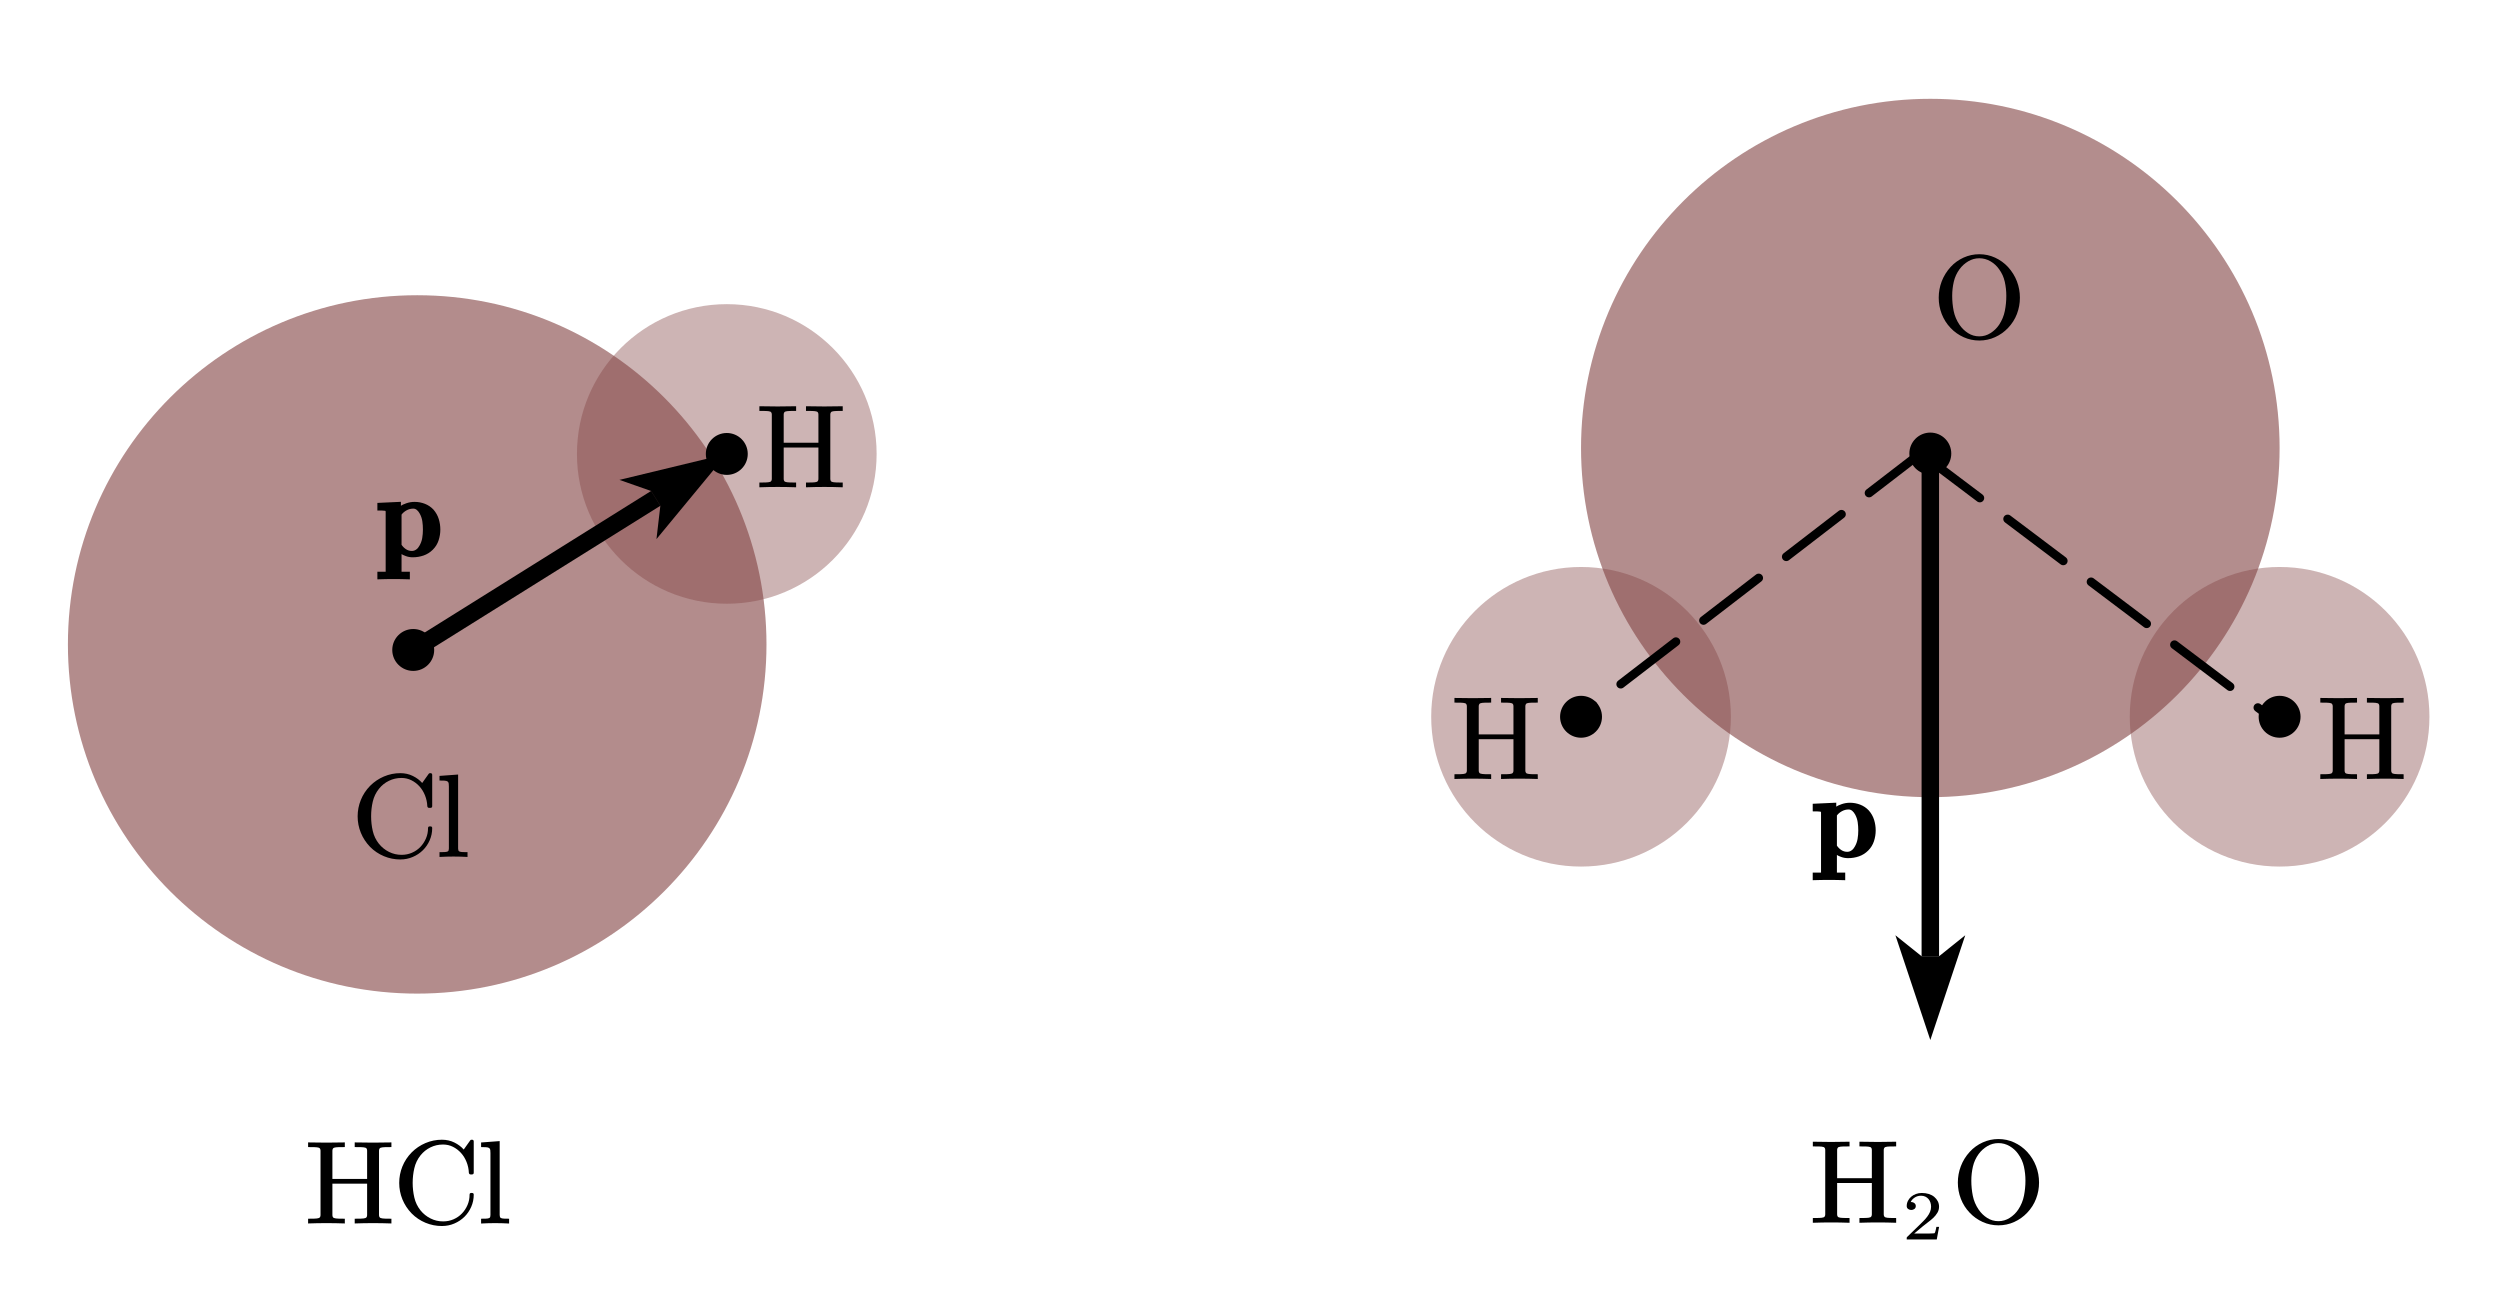 <?xml version="1.0" encoding="UTF-8"?>
<svg xmlns="http://www.w3.org/2000/svg" xmlns:xlink="http://www.w3.org/1999/xlink" width="628.98pt" height="328.02pt" viewBox="0 0 628.98 328.02" version="1.1">
<g id="surface1">
<path style=" stroke:none;fill-rule:evenodd;fill:rgb(50.2%,25.099%,25.099%);fill-opacity:0.6;" d="M 192.84 162.129 C 192.84 210.648 153.496 249.984 104.965 249.984 C 56.434 249.984 17.086 210.648 17.086 162.129 C 17.086 113.609 56.434 74.277 104.965 74.277 C 153.496 74.277 192.84 113.609 192.84 162.129 Z M 192.84 162.129 "/>
<path style=" stroke:none;fill-rule:evenodd;fill:rgb(50.2%,25.099%,25.099%);fill-opacity:0.392;" d="M 220.551 114.207 C 220.551 135.023 203.676 151.895 182.855 151.895 C 162.035 151.895 145.156 135.023 145.156 114.207 C 145.156 93.395 162.035 76.523 182.855 76.523 C 203.676 76.523 220.551 93.395 220.551 114.207 Z M 220.551 114.207 "/>
<path style=" stroke:none;fill-rule:evenodd;fill:rgb(0%,0%,0%);fill-opacity:1;" d="M 110.785 133.238 C 110.785 134.16 110.641 135.062 110.348 135.949 C 110.059 136.836 109.574 137.617 108.898 138.293 C 108.223 138.965 107.445 139.457 106.574 139.758 C 105.699 140.059 104.789 140.211 103.84 140.211 C 103.211 140.211 102.625 140.105 102.082 139.898 C 101.539 139.695 101.188 139.531 101.027 139.402 L 101.027 143.844 L 103.117 143.844 L 103.117 145.758 C 102.289 145.727 101.559 145.707 100.934 145.699 C 100.305 145.691 99.672 145.684 99.031 145.684 C 98.379 145.684 97.742 145.691 97.113 145.699 C 96.488 145.707 95.762 145.727 94.945 145.758 L 94.945 143.844 L 97.031 143.844 L 97.031 128.742 C 97.031 128.617 96.992 128.539 96.914 128.512 C 96.754 128.484 96.5 128.465 96.152 128.453 C 95.801 128.445 95.398 128.441 94.945 128.441 L 94.945 126.527 L 100.867 126.254 L 100.867 127.246 C 101.102 127.066 101.555 126.859 102.223 126.621 C 102.887 126.387 103.59 126.27 104.332 126.27 C 105.211 126.27 106.062 126.43 106.895 126.75 C 107.723 127.074 108.441 127.559 109.055 128.211 C 109.676 128.93 110.121 129.719 110.387 130.582 C 110.652 131.445 110.785 132.332 110.785 133.238 Z M 106.402 133.238 C 106.402 132.512 106.355 131.816 106.254 131.148 C 106.156 130.484 105.945 129.848 105.617 129.246 C 105.41 128.863 105.172 128.555 104.895 128.316 C 104.617 128.082 104.312 127.965 103.977 127.965 C 103.375 127.965 102.809 128.109 102.289 128.398 C 101.766 128.684 101.344 129.043 101.027 129.473 L 101.027 137.062 C 101.324 137.512 101.695 137.883 102.141 138.176 C 102.582 138.469 103.082 138.613 103.637 138.613 C 104.02 138.613 104.379 138.496 104.715 138.254 C 105.051 138.016 105.316 137.703 105.516 137.32 C 105.871 136.719 106.109 136.07 106.227 135.383 C 106.344 134.691 106.402 133.977 106.402 133.238 Z M 106.402 133.238 "/>
<path style=" stroke:none;fill-rule:evenodd;fill:rgb(0%,0%,0%);fill-opacity:1;" d="M 109.238 163.527 C 109.238 166.438 106.879 168.797 103.965 168.797 C 101.055 168.797 98.691 166.438 98.691 163.527 C 98.691 160.617 101.055 158.254 103.965 158.254 C 106.879 158.254 109.238 160.617 109.238 163.527 Z M 109.238 163.527 "/>
<path style=" stroke:none;fill-rule:evenodd;fill:rgb(0%,0%,0%);fill-opacity:1;" d="M 188.129 114.207 C 188.129 117.121 185.766 119.48 182.855 119.48 C 179.941 119.48 177.582 117.121 177.582 114.207 C 177.582 111.297 179.941 108.938 182.855 108.938 C 185.766 108.938 188.129 111.297 188.129 114.207 Z M 188.129 114.207 "/>
<path style=" stroke:none;fill-rule:evenodd;fill:rgb(0%,0%,0%);fill-opacity:1;" d="M 212.023 122.598 C 210.434 122.539 208.887 122.512 207.387 122.512 C 205.906 122.512 204.371 122.539 202.781 122.598 L 202.781 121.406 C 203.324 121.406 203.852 121.398 204.359 121.383 C 204.867 121.371 205.246 121.32 205.492 121.23 C 205.629 121.184 205.734 121.094 205.805 120.953 C 205.871 120.812 205.906 120.66 205.906 120.484 L 205.906 112.594 L 197.172 112.594 L 197.172 120.484 C 197.172 120.66 197.203 120.812 197.27 120.953 C 197.332 121.094 197.438 121.184 197.586 121.23 C 197.844 121.32 198.223 121.371 198.727 121.383 C 199.23 121.398 199.754 121.406 200.297 121.406 L 200.297 122.598 C 198.695 122.539 197.152 122.512 195.66 122.512 C 194.18 122.512 192.645 122.539 191.055 122.598 L 191.055 121.406 C 191.602 121.406 192.125 121.398 192.625 121.383 C 193.129 121.371 193.508 121.32 193.766 121.23 C 193.902 121.184 194.008 121.094 194.078 120.953 C 194.148 120.812 194.18 120.66 194.18 120.484 L 194.18 104.289 C 194.18 104.117 194.148 103.965 194.078 103.824 C 194.008 103.684 193.902 103.59 193.766 103.543 C 193.508 103.457 193.129 103.41 192.625 103.398 C 192.125 103.391 191.602 103.383 191.055 103.383 L 191.055 102.207 C 192.656 102.246 194.191 102.266 195.66 102.262 C 197.16 102.266 198.707 102.246 200.297 102.207 L 200.297 103.383 C 199.754 103.383 199.227 103.391 198.719 103.398 C 198.211 103.41 197.832 103.457 197.586 103.543 C 197.449 103.59 197.344 103.684 197.273 103.824 C 197.207 103.965 197.172 104.117 197.172 104.289 L 197.172 111.387 L 205.906 111.387 L 205.906 104.289 C 205.906 104.117 205.875 103.965 205.812 103.824 C 205.746 103.684 205.641 103.59 205.492 103.543 C 205.234 103.457 204.855 103.41 204.352 103.398 C 203.852 103.391 203.324 103.383 202.781 103.383 L 202.781 102.207 C 204.383 102.246 205.918 102.266 207.387 102.262 C 208.887 102.266 210.434 102.246 212.023 102.207 L 212.023 103.383 C 211.48 103.383 210.957 103.391 210.453 103.398 C 209.949 103.41 209.57 103.457 209.312 103.543 C 209.176 103.59 209.07 103.684 209.004 103.824 C 208.934 103.965 208.898 104.117 208.898 104.289 L 208.898 120.484 C 208.898 120.66 208.934 120.812 209.004 120.953 C 209.07 121.094 209.176 121.184 209.312 121.23 C 209.57 121.32 209.949 121.371 210.453 121.383 C 210.957 121.398 211.48 121.406 212.023 121.406 Z M 212.023 122.598 "/>
<path style=" stroke:none;fill-rule:evenodd;fill:rgb(0%,0%,0%);fill-opacity:1;" d="M 108.738 208.344 C 108.738 209.43 108.527 210.453 108.102 211.414 C 107.68 212.379 107.109 213.211 106.391 213.914 C 105.676 214.617 104.832 215.184 103.852 215.602 C 102.875 216.023 101.828 216.234 100.715 216.234 C 99.281 216.234 97.91 215.961 96.59 215.41 C 95.273 214.859 94.117 214.078 93.117 213.074 C 92.094 212.012 91.312 210.82 90.781 209.504 C 90.246 208.188 89.98 206.812 89.98 205.383 C 89.98 203.957 90.246 202.582 90.781 201.262 C 91.312 199.938 92.094 198.754 93.117 197.711 C 94.117 196.707 95.273 195.922 96.59 195.359 C 97.91 194.801 99.281 194.52 100.715 194.52 C 101.871 194.52 102.922 194.758 103.867 195.227 C 104.816 195.695 105.602 196.285 106.223 196.992 L 107.82 194.738 C 107.879 194.594 108.008 194.52 108.207 194.52 L 108.297 194.52 C 108.59 194.52 108.738 194.668 108.738 194.965 L 108.738 202.812 C 108.738 203.102 108.59 203.25 108.297 203.258 L 107.953 203.258 C 107.719 203.258 107.57 203.125 107.508 202.855 C 107.469 201.891 107.273 200.973 106.926 200.105 C 106.574 199.238 106.109 198.484 105.527 197.84 C 104.945 197.199 104.27 196.688 103.504 196.305 C 102.738 195.922 101.91 195.73 101.012 195.727 C 99.875 195.73 98.82 195.969 97.844 196.449 C 96.863 196.926 96.031 197.594 95.34 198.461 C 94.578 199.418 94.062 200.492 93.785 201.684 C 93.508 202.879 93.371 204.109 93.371 205.383 C 93.371 206.648 93.508 207.879 93.785 209.07 C 94.062 210.266 94.578 211.34 95.34 212.297 C 96.039 213.16 96.887 213.84 97.871 214.332 C 98.859 214.824 99.914 215.07 101.039 215.07 C 101.969 215.07 102.84 214.895 103.652 214.539 C 104.469 214.188 105.172 213.699 105.762 213.082 C 106.355 212.465 106.824 211.75 107.168 210.945 C 107.516 210.141 107.688 209.277 107.688 208.344 C 107.688 208.059 107.832 207.914 108.117 207.914 L 108.297 207.914 C 108.59 207.914 108.738 208.059 108.738 208.344 Z M 108.738 208.344 "/>
<path style=" stroke:none;fill-rule:evenodd;fill:rgb(0%,0%,0%);fill-opacity:1;" d="M 117.625 215.602 C 116.398 215.535 115.223 215.5 114.086 215.5 C 112.973 215.5 111.801 215.535 110.578 215.602 L 110.578 214.395 C 111.023 214.395 111.43 214.391 111.801 214.375 C 112.172 214.359 112.449 214.309 112.637 214.223 C 112.754 214.164 112.832 214.066 112.871 213.93 C 112.91 213.789 112.934 213.641 112.934 213.477 L 112.934 197.867 C 112.934 197.621 112.922 197.379 112.895 197.145 C 112.871 196.91 112.773 196.73 112.605 196.605 C 112.441 196.492 112.168 196.426 111.793 196.402 C 111.418 196.387 111.012 196.375 110.578 196.375 L 110.578 195.211 L 115.258 194.867 L 115.258 213.477 C 115.258 213.629 115.277 213.777 115.32 213.922 C 115.367 214.066 115.449 214.164 115.566 214.223 C 115.754 214.309 116.031 214.359 116.402 214.375 C 116.773 214.391 117.18 214.395 117.625 214.395 Z M 117.625 215.602 "/>
<path style=" stroke:none;fill-rule:nonzero;fill:rgb(0%,0%,0%);fill-opacity:1;" d="M 102.801 161.664 L 163.824 123.516 L 166.156 127.238 L 105.129 165.391 C 104.102 166.031 102.746 165.719 102.102 164.691 C 101.457 163.664 101.773 162.309 102.801 161.664 Z M 182.855 114.207 L 155.844 120.734 L 163.809 123.527 L 166.137 127.25 L 165.16 135.633 Z M 182.855 114.207 "/>
<path style=" stroke:none;fill-rule:evenodd;fill:rgb(50.2%,25.099%,25.099%);fill-opacity:0.596;" d="M 573.531 112.711 C 573.531 161.23 534.188 200.566 485.652 200.566 C 437.121 200.566 397.777 161.23 397.777 112.711 C 397.777 64.191 437.121 24.859 485.652 24.859 C 534.188 24.859 573.531 64.191 573.531 112.711 Z M 573.531 112.711 "/>
<path style=" stroke:none;fill-rule:evenodd;fill:rgb(50.2%,25.099%,25.099%);fill-opacity:0.392;" d="M 435.473 180.336 C 435.473 201.148 418.594 218.023 397.777 218.023 C 376.957 218.023 360.078 201.148 360.078 180.336 C 360.078 159.52 376.957 142.648 397.777 142.648 C 418.594 142.648 435.473 159.52 435.473 180.336 Z M 435.473 180.336 "/>
<path style=" stroke:none;fill-rule:evenodd;fill:rgb(50.2%,25.099%,25.099%);fill-opacity:0.392;" d="M 611.227 180.336 C 611.227 201.148 594.352 218.023 573.531 218.023 C 552.711 218.023 535.832 201.148 535.832 180.336 C 535.832 159.52 552.711 142.648 573.531 142.648 C 594.352 142.648 611.227 159.52 611.227 180.336 Z M 611.227 180.336 "/>
<path style=" stroke:none;fill-rule:evenodd;fill:rgb(0%,0%,0%);fill-opacity:1;" d="M 386.891 195.988 C 385.301 195.93 383.758 195.902 382.254 195.902 C 380.773 195.902 379.242 195.93 377.652 195.988 L 377.652 194.793 C 378.195 194.797 378.719 194.789 379.227 194.773 C 379.738 194.762 380.113 194.711 380.359 194.621 C 380.5 194.574 380.602 194.48 380.672 194.344 C 380.742 194.203 380.773 194.047 380.773 193.875 L 380.773 185.984 L 372.039 185.984 L 372.039 193.875 C 372.039 194.047 372.07 194.203 372.137 194.344 C 372.199 194.48 372.305 194.574 372.453 194.621 C 372.711 194.711 373.094 194.762 373.594 194.773 C 374.098 194.789 374.621 194.797 375.164 194.793 L 375.164 195.988 C 373.562 195.93 372.02 195.902 370.531 195.902 C 369.051 195.902 367.516 195.93 365.926 195.988 L 365.926 194.793 C 366.469 194.797 366.992 194.789 367.496 194.773 C 367.996 194.762 368.379 194.711 368.633 194.621 C 368.773 194.574 368.875 194.48 368.945 194.344 C 369.016 194.203 369.051 194.047 369.051 193.875 L 369.051 177.68 C 369.051 177.508 369.016 177.355 368.945 177.215 C 368.875 177.074 368.773 176.98 368.633 176.934 C 368.379 176.848 367.996 176.801 367.496 176.789 C 366.992 176.781 366.469 176.773 365.926 176.773 L 365.926 175.598 C 367.523 175.637 369.059 175.656 370.531 175.652 C 372.031 175.656 373.574 175.637 375.164 175.598 L 375.164 176.773 C 374.621 176.773 374.094 176.781 373.586 176.789 C 373.078 176.801 372.699 176.848 372.453 176.934 C 372.316 176.98 372.211 177.074 372.145 177.215 C 372.074 177.355 372.039 177.508 372.039 177.68 L 372.039 184.777 L 380.773 184.777 L 380.773 177.68 C 380.773 177.508 380.742 177.355 380.68 177.215 C 380.613 177.074 380.508 176.98 380.359 176.934 C 380.105 176.848 379.723 176.801 379.223 176.789 C 378.719 176.781 378.195 176.773 377.652 176.773 L 377.652 175.598 C 379.25 175.637 380.785 175.656 382.254 175.652 C 383.758 175.656 385.301 175.637 386.891 175.598 L 386.891 176.773 C 386.348 176.773 385.824 176.781 385.32 176.789 C 384.816 176.801 384.438 176.848 384.18 176.934 C 384.043 176.98 383.938 177.074 383.871 177.215 C 383.801 177.355 383.766 177.508 383.766 177.68 L 383.766 193.875 C 383.766 194.047 383.801 194.203 383.871 194.344 C 383.938 194.48 384.043 194.574 384.18 194.621 C 384.438 194.711 384.816 194.762 385.32 194.773 C 385.824 194.789 386.348 194.797 386.891 194.793 Z M 386.891 195.988 "/>
<path style=" stroke:none;fill-rule:evenodd;fill:rgb(0%,0%,0%);fill-opacity:1;" d="M 604.734 195.988 C 603.145 195.93 601.602 195.902 600.102 195.902 C 598.621 195.902 597.086 195.93 595.496 195.988 L 595.496 194.793 C 596.039 194.797 596.562 194.789 597.074 194.773 C 597.582 194.762 597.957 194.711 598.203 194.621 C 598.344 194.574 598.445 194.48 598.516 194.344 C 598.586 194.203 598.621 194.047 598.621 193.875 L 598.621 185.984 L 589.883 185.984 L 589.883 193.875 C 589.883 194.047 589.918 194.203 589.98 194.344 C 590.047 194.48 590.152 194.574 590.297 194.621 C 590.555 194.711 590.938 194.762 591.438 194.773 C 591.941 194.789 592.465 194.797 593.008 194.793 L 593.008 195.988 C 591.41 195.93 589.863 195.902 588.375 195.902 C 586.895 195.902 585.359 195.93 583.77 195.988 L 583.77 194.793 C 584.312 194.797 584.836 194.789 585.34 194.773 C 585.844 194.762 586.223 194.711 586.477 194.621 C 586.617 194.574 586.723 194.48 586.789 194.344 C 586.859 194.203 586.895 194.047 586.895 193.875 L 586.895 177.68 C 586.895 177.508 586.859 177.355 586.789 177.215 C 586.723 177.074 586.617 176.98 586.477 176.934 C 586.223 176.848 585.844 176.801 585.34 176.789 C 584.836 176.781 584.312 176.773 583.77 176.773 L 583.77 175.598 C 585.367 175.637 586.902 175.656 588.375 175.652 C 589.875 175.656 591.418 175.637 593.008 175.598 L 593.008 176.773 C 592.465 176.773 591.941 176.781 591.43 176.789 C 590.922 176.801 590.547 176.848 590.297 176.934 C 590.16 176.98 590.059 177.074 589.988 177.215 C 589.918 177.355 589.883 177.508 589.883 177.68 L 589.883 184.777 L 598.621 184.777 L 598.621 177.68 C 598.621 177.508 598.59 177.355 598.523 177.215 C 598.461 177.074 598.355 176.98 598.203 176.934 C 597.949 176.848 597.57 176.801 597.066 176.789 C 596.562 176.781 596.039 176.773 595.496 176.773 L 595.496 175.598 C 597.094 175.637 598.629 175.656 600.102 175.652 C 601.602 175.656 603.145 175.637 604.734 175.598 L 604.734 176.773 C 604.191 176.773 603.668 176.781 603.164 176.789 C 602.664 176.801 602.281 176.848 602.023 176.934 C 601.887 176.98 601.785 177.074 601.715 177.215 C 601.645 177.355 601.609 177.508 601.609 177.68 L 601.609 193.875 C 601.609 194.047 601.645 194.203 601.715 194.344 C 601.785 194.48 601.887 194.574 602.023 194.621 C 602.281 194.711 602.664 194.762 603.164 194.773 C 603.668 194.789 604.191 194.797 604.734 194.793 Z M 604.734 195.988 "/>
<path style=" stroke:none;fill-rule:evenodd;fill:rgb(0%,0%,0%);fill-opacity:1;" d="M 490.926 114.109 C 490.926 117.02 488.566 119.379 485.652 119.379 C 482.742 119.379 480.379 117.02 480.379 114.109 C 480.379 111.199 482.742 108.836 485.652 108.836 C 488.566 108.836 490.926 111.199 490.926 114.109 Z M 490.926 114.109 "/>
<path style=" stroke:none;fill-rule:evenodd;fill:rgb(0%,0%,0%);fill-opacity:1;" d="M 403.047 180.336 C 403.047 183.246 400.688 185.605 397.777 185.605 C 394.863 185.605 392.504 183.246 392.504 180.336 C 392.504 177.426 394.863 175.062 397.777 175.062 C 400.688 175.062 403.047 177.426 403.047 180.336 Z M 403.047 180.336 "/>
<path style=" stroke:none;fill-rule:evenodd;fill:rgb(0%,0%,0%);fill-opacity:1;" d="M 578.801 180.336 C 578.801 183.246 576.441 185.605 573.531 185.605 C 570.617 185.605 568.258 183.246 568.258 180.336 C 568.258 177.426 570.617 175.062 573.531 175.062 C 576.441 175.062 578.801 177.426 578.801 180.336 Z M 578.801 180.336 "/>
<path style="fill:none;stroke-width:15;stroke-linecap:round;stroke-linejoin:round;stroke:rgb(0%,0%,0%);stroke-opacity:1;stroke-dasharray:120,60;stroke-miterlimit:10;" d="M 3315.896 1511.467 L 3915.908 1059.172 " transform="matrix(0.146,0,0,-0.146,0,335.423)"/>
<path style="fill:none;stroke-width:15;stroke-linecap:round;stroke-linejoin:round;stroke:rgb(0%,0%,0%);stroke-opacity:1;stroke-dasharray:120,60;stroke-miterlimit:10;" d="M 3315.896 1521.018 L 2715.91 1059.172 " transform="matrix(0.146,0,0,-0.146,0,335.423)"/>
<path style=" stroke:none;fill-rule:nonzero;fill:rgb(0%,0%,0%);fill-opacity:1;" d="M 487.852 114.883 L 487.852 240.598 L 483.457 240.598 L 483.457 114.883 C 483.457 113.672 484.441 112.688 485.652 112.688 C 486.867 112.688 487.852 113.672 487.852 114.883 Z M 485.652 261.664 L 494.441 235.305 L 487.852 240.578 L 483.457 240.578 L 476.867 235.305 Z M 485.652 261.664 "/>
<path style=" stroke:none;fill-rule:evenodd;fill:rgb(0%,0%,0%);fill-opacity:1;" d="M 98.477 307.812 C 96.891 307.754 95.344 307.727 93.844 307.727 C 92.363 307.727 90.828 307.754 89.242 307.812 L 89.242 306.621 C 89.785 306.621 90.309 306.613 90.816 306.598 C 91.328 306.586 91.703 306.535 91.949 306.445 C 92.09 306.398 92.191 306.309 92.262 306.168 C 92.328 306.027 92.363 305.875 92.363 305.699 L 92.363 297.809 L 83.629 297.809 L 83.629 305.699 C 83.629 305.875 83.664 306.027 83.727 306.168 C 83.793 306.309 83.898 306.398 84.047 306.445 C 84.301 306.535 84.684 306.586 85.184 306.598 C 85.688 306.613 86.211 306.621 86.754 306.621 L 86.754 307.812 C 85.156 307.754 83.609 307.727 82.121 307.727 C 80.641 307.727 79.105 307.754 77.516 307.812 L 77.516 306.621 C 78.059 306.621 78.582 306.613 79.086 306.598 C 79.59 306.586 79.969 306.535 80.227 306.445 C 80.363 306.398 80.469 306.309 80.539 306.168 C 80.605 306.027 80.641 305.875 80.641 305.699 L 80.641 289.504 C 80.641 289.332 80.605 289.18 80.539 289.039 C 80.469 288.898 80.363 288.805 80.227 288.758 C 79.969 288.672 79.59 288.625 79.086 288.613 C 78.582 288.605 78.059 288.598 77.516 288.598 L 77.516 287.422 C 79.117 287.461 80.652 287.48 82.121 287.477 C 83.621 287.48 85.168 287.461 86.754 287.422 L 86.754 288.598 C 86.211 288.598 85.688 288.605 85.18 288.613 C 84.668 288.625 84.293 288.672 84.047 288.758 C 83.906 288.805 83.805 288.898 83.734 289.039 C 83.664 289.18 83.629 289.332 83.629 289.504 L 83.629 296.602 L 92.363 296.602 L 92.363 289.504 C 92.363 289.332 92.332 289.18 92.27 289.039 C 92.203 288.898 92.098 288.805 91.949 288.758 C 91.695 288.672 91.312 288.625 90.812 288.613 C 90.309 288.605 89.785 288.598 89.242 288.598 L 89.242 287.422 C 90.84 287.461 92.375 287.48 93.844 287.477 C 95.344 287.48 96.891 287.461 98.477 287.422 L 98.477 288.598 C 97.934 288.598 97.414 288.605 96.91 288.613 C 96.406 288.625 96.027 288.672 95.77 288.758 C 95.629 288.805 95.527 288.898 95.457 289.039 C 95.391 289.18 95.355 289.332 95.355 289.504 L 95.355 305.699 C 95.355 305.875 95.391 306.027 95.457 306.168 C 95.527 306.309 95.629 306.398 95.77 306.445 C 96.027 306.535 96.406 306.586 96.91 306.598 C 97.414 306.613 97.934 306.621 98.477 306.621 Z M 98.477 307.812 "/>
<path style=" stroke:none;fill-rule:evenodd;fill:rgb(0%,0%,0%);fill-opacity:1;" d="M 119.188 300.57 C 119.188 301.652 118.977 302.676 118.555 303.637 C 118.129 304.602 117.559 305.434 116.844 306.141 C 116.129 306.844 115.285 307.406 114.305 307.828 C 113.328 308.25 112.281 308.457 111.168 308.457 C 109.738 308.457 108.363 308.184 107.043 307.633 C 105.73 307.082 104.57 306.305 103.574 305.297 C 102.547 304.234 101.77 303.043 101.234 301.727 C 100.703 300.41 100.438 299.035 100.438 297.609 C 100.438 296.184 100.703 294.809 101.234 293.484 C 101.77 292.164 102.547 290.98 103.574 289.934 C 104.57 288.93 105.73 288.148 107.043 287.586 C 108.363 287.027 109.738 286.746 111.168 286.746 C 112.324 286.746 113.375 286.98 114.32 287.449 C 115.266 287.918 116.051 288.508 116.672 289.215 L 118.273 286.961 C 118.332 286.816 118.461 286.746 118.66 286.746 L 118.746 286.746 C 119.043 286.746 119.188 286.895 119.188 287.191 L 119.188 295.035 C 119.188 295.324 119.043 295.473 118.746 295.48 L 118.406 295.48 C 118.168 295.484 118.02 295.348 117.961 295.078 C 117.922 294.113 117.727 293.195 117.375 292.328 C 117.027 291.461 116.562 290.707 115.98 290.066 C 115.395 289.426 114.723 288.91 113.957 288.527 C 113.191 288.145 112.359 287.953 111.465 287.953 C 110.328 287.953 109.273 288.191 108.297 288.672 C 107.32 289.152 106.484 289.82 105.793 290.684 C 105.035 291.641 104.516 292.715 104.242 293.91 C 103.965 295.102 103.824 296.336 103.824 297.609 C 103.824 298.875 103.965 300.102 104.242 301.297 C 104.516 302.488 105.035 303.562 105.793 304.52 C 106.492 305.383 107.34 306.062 108.324 306.555 C 109.312 307.051 110.367 307.297 111.492 307.293 C 112.418 307.297 113.293 307.117 114.105 306.766 C 114.922 306.41 115.625 305.922 116.215 305.305 C 116.809 304.688 117.277 303.977 117.621 303.172 C 117.969 302.367 118.141 301.5 118.141 300.57 C 118.141 300.281 118.285 300.141 118.566 300.137 L 118.746 300.137 C 119.043 300.141 119.188 300.281 119.188 300.57 Z M 119.188 300.57 "/>
<path style=" stroke:none;fill-rule:evenodd;fill:rgb(0%,0%,0%);fill-opacity:1;" d="M 128.086 307.828 C 126.859 307.762 125.684 307.727 124.547 307.727 C 123.43 307.727 122.262 307.762 121.039 307.828 L 121.039 306.621 C 121.484 306.621 121.891 306.613 122.258 306.598 C 122.629 306.586 122.91 306.535 123.098 306.445 C 123.215 306.391 123.293 306.293 123.332 306.152 C 123.371 306.016 123.391 305.863 123.391 305.699 L 123.391 290.094 C 123.391 289.848 123.379 289.602 123.355 289.367 C 123.332 289.133 123.234 288.957 123.066 288.828 C 122.898 288.715 122.629 288.648 122.254 288.629 C 121.879 288.609 121.473 288.598 121.039 288.598 L 121.039 287.438 L 125.715 287.09 L 125.715 305.699 C 125.715 305.855 125.738 306.004 125.781 306.145 C 125.828 306.289 125.91 306.391 126.027 306.445 C 126.215 306.535 126.496 306.586 126.863 306.598 C 127.234 306.613 127.641 306.621 128.086 306.621 Z M 128.086 307.828 "/>
<path style=" stroke:none;fill-rule:evenodd;fill:rgb(0%,0%,0%);fill-opacity:1;" d="M 477.059 307.641 C 475.469 307.582 473.922 307.555 472.422 307.555 C 470.941 307.555 469.41 307.582 467.82 307.641 L 467.82 306.449 C 468.363 306.449 468.887 306.441 469.395 306.426 C 469.906 306.414 470.281 306.363 470.527 306.273 C 470.668 306.227 470.77 306.137 470.84 305.996 C 470.91 305.855 470.941 305.699 470.941 305.527 L 470.941 297.637 L 462.207 297.637 L 462.207 305.527 C 462.207 305.699 462.238 305.855 462.305 305.996 C 462.367 306.137 462.473 306.227 462.621 306.273 C 462.879 306.363 463.258 306.414 463.762 306.426 C 464.266 306.441 464.789 306.449 465.332 306.449 L 465.332 307.641 C 463.73 307.582 462.188 307.555 460.699 307.555 C 459.215 307.555 457.684 307.582 456.094 307.641 L 456.094 306.449 C 456.637 306.449 457.16 306.441 457.664 306.426 C 458.164 306.414 458.547 306.363 458.801 306.273 C 458.941 306.227 459.043 306.137 459.113 305.996 C 459.184 305.855 459.215 305.699 459.215 305.527 L 459.215 289.332 C 459.215 289.16 459.184 289.004 459.113 288.867 C 459.043 288.727 458.941 288.633 458.801 288.586 C 458.547 288.5 458.164 288.453 457.664 288.441 C 457.16 288.434 456.637 288.43 456.094 288.43 L 456.094 287.246 C 457.691 287.289 459.227 287.305 460.699 287.305 C 462.199 287.305 463.742 287.289 465.332 287.246 L 465.332 288.43 C 464.789 288.43 464.262 288.434 463.754 288.441 C 463.246 288.453 462.867 288.5 462.621 288.586 C 462.484 288.633 462.379 288.727 462.312 288.867 C 462.242 289.004 462.207 289.16 462.207 289.332 L 462.207 296.43 L 470.941 296.43 L 470.941 289.332 C 470.941 289.16 470.91 289.004 470.848 288.867 C 470.781 288.727 470.676 288.633 470.527 288.586 C 470.273 288.5 469.891 288.453 469.387 288.441 C 468.887 288.434 468.363 288.43 467.82 288.43 L 467.82 287.246 C 469.418 287.289 470.953 287.305 472.422 287.305 C 473.922 287.305 475.469 287.289 477.059 287.246 L 477.059 288.43 C 476.516 288.43 475.992 288.434 475.488 288.441 C 474.984 288.453 474.605 288.5 474.348 288.586 C 474.211 288.633 474.105 288.727 474.039 288.867 C 473.969 289.004 473.934 289.16 473.934 289.332 L 473.934 305.527 C 473.934 305.699 473.969 305.855 474.039 305.996 C 474.105 306.137 474.211 306.227 474.348 306.273 C 474.605 306.363 474.984 306.414 475.488 306.426 C 475.992 306.441 476.516 306.449 477.059 306.449 Z M 477.059 307.641 "/>
<path style=" stroke:none;fill-rule:evenodd;fill:rgb(0%,0%,0%);fill-opacity:1;" d="M 487.273 311.844 L 479.715 311.844 L 479.715 311.402 C 479.715 311.367 479.734 311.32 479.77 311.254 L 482.805 308.309 C 483.168 307.957 483.531 307.594 483.898 307.223 C 484.266 306.855 484.598 306.477 484.887 306.09 C 485.176 305.703 485.41 305.305 485.582 304.895 C 485.758 304.484 485.844 304.055 485.844 303.602 C 485.844 303.223 485.789 302.867 485.676 302.535 C 485.562 302.207 485.406 301.918 485.195 301.668 C 484.984 301.418 484.719 301.219 484.402 301.062 C 484.086 300.91 483.723 300.836 483.309 300.836 C 482.688 300.836 482.141 301 481.668 301.328 C 481.195 301.66 480.883 302.023 480.727 302.418 C 480.695 302.43 480.746 302.438 480.875 302.438 L 481.035 302.438 C 481.219 302.473 481.379 302.531 481.516 302.609 C 481.652 302.688 481.766 302.793 481.859 302.93 C 481.953 303.066 481.996 303.234 481.996 303.426 C 481.996 303.746 481.879 303.996 481.645 304.168 C 481.41 304.34 481.148 304.426 480.855 304.422 C 480.578 304.426 480.32 304.34 480.074 304.168 C 479.836 303.996 479.715 303.746 479.715 303.426 C 479.715 302.977 479.812 302.551 480.012 302.148 C 480.211 301.746 480.48 301.395 480.82 301.102 C 481.16 300.805 481.562 300.574 482.027 300.398 C 482.488 300.23 482.98 300.145 483.504 300.141 C 484.145 300.145 484.738 300.227 485.273 300.395 C 485.805 300.566 486.262 300.809 486.641 301.125 C 487.02 301.441 487.312 301.809 487.527 302.223 C 487.742 302.641 487.848 303.098 487.848 303.602 C 487.848 304.16 487.707 304.676 487.418 305.145 C 487.137 305.613 486.785 306.043 486.363 306.438 C 485.941 306.828 485.496 307.195 485.02 307.543 C 484.547 307.887 484.117 308.227 483.734 308.551 L 481.598 310.348 L 484.395 310.348 C 484.785 310.348 485.148 310.344 485.488 310.34 C 485.824 310.332 486.109 310.324 486.344 310.309 C 486.578 310.289 486.699 310.281 486.707 310.273 C 486.754 310.238 486.801 310.16 486.848 310.051 C 486.891 309.938 486.93 309.805 486.965 309.652 C 487.004 309.496 487.039 309.344 487.078 309.184 C 487.113 309.027 487.148 308.852 487.18 308.664 L 487.863 308.664 Z M 487.273 311.844 "/>
<path style=" stroke:none;fill-rule:evenodd;fill:rgb(0%,0%,0%);fill-opacity:1;" d="M 513.008 297.523 C 513.008 298.934 512.758 300.289 512.258 301.598 C 511.762 302.906 511.012 304.082 510.016 305.125 C 509.078 306.113 507.988 306.887 506.746 307.445 C 505.504 308.008 504.184 308.285 502.793 308.285 C 501.402 308.285 500.082 308.008 498.84 307.445 C 497.598 306.887 496.508 306.113 495.57 305.125 C 494.582 304.09 493.84 302.918 493.336 301.605 C 492.832 300.293 492.578 298.934 492.578 297.523 C 492.578 296.098 492.832 294.723 493.336 293.398 C 493.84 292.078 494.582 290.875 495.57 289.793 C 496.484 288.789 497.574 288 498.828 287.43 C 500.078 286.859 501.402 286.574 502.793 286.574 C 504.184 286.574 505.504 286.859 506.746 287.43 C 507.988 288 509.078 288.789 510.016 289.793 C 511.004 290.875 511.746 292.078 512.25 293.395 C 512.754 294.711 513.008 296.086 513.008 297.523 Z M 509.586 297.051 C 509.586 295.844 509.461 294.664 509.203 293.508 C 508.945 292.352 508.465 291.297 507.766 290.336 C 507.195 289.523 506.477 288.863 505.605 288.355 C 504.738 287.848 503.801 287.594 502.793 287.594 C 501.797 287.594 500.867 287.848 500.012 288.355 C 499.152 288.863 498.418 289.523 497.82 290.336 C 497.117 291.297 496.637 292.352 496.367 293.508 C 496.102 294.664 495.969 295.844 495.969 297.051 C 495.969 298.332 496.094 299.598 496.34 300.836 C 496.586 302.078 497.078 303.242 497.82 304.336 C 498.395 305.18 499.105 305.875 499.957 306.418 C 500.809 306.965 501.754 307.238 502.793 307.238 C 503.809 307.238 504.75 306.965 505.613 306.418 C 506.477 305.875 507.195 305.18 507.766 304.336 C 508.488 303.242 508.969 302.078 509.215 300.836 C 509.461 299.598 509.586 298.332 509.586 297.051 Z M 509.586 297.051 "/>
<path style=" stroke:none;fill-rule:evenodd;fill:rgb(0%,0%,0%);fill-opacity:1;" d="M 471.91 208.934 C 471.91 209.855 471.762 210.758 471.473 211.645 C 471.18 212.531 470.699 213.312 470.023 213.988 C 469.348 214.66 468.57 215.152 467.699 215.453 C 466.824 215.754 465.914 215.902 464.965 215.902 C 464.336 215.902 463.746 215.801 463.203 215.594 C 462.66 215.391 462.312 215.227 462.152 215.098 L 462.152 219.539 L 464.242 219.539 L 464.242 221.449 C 463.41 221.422 462.684 221.402 462.055 221.395 C 461.43 221.383 460.797 221.379 460.152 221.379 C 459.504 221.379 458.863 221.383 458.238 221.395 C 457.609 221.402 456.887 221.422 456.066 221.449 L 456.066 219.539 L 458.156 219.539 L 458.156 204.438 C 458.156 204.312 458.117 204.234 458.035 204.207 C 457.879 204.18 457.625 204.16 457.273 204.148 C 456.922 204.141 456.523 204.137 456.066 204.133 L 456.066 202.223 L 461.988 201.949 L 461.988 202.941 C 462.227 202.762 462.68 202.555 463.344 202.316 C 464.012 202.082 464.715 201.965 465.453 201.965 C 466.332 201.965 467.188 202.125 468.016 202.445 C 468.848 202.77 469.566 203.254 470.176 203.906 C 470.801 204.625 471.246 205.414 471.512 206.277 C 471.777 207.141 471.91 208.023 471.91 208.934 Z M 467.527 208.934 C 467.527 208.207 467.477 207.512 467.379 206.844 C 467.281 206.18 467.07 205.543 466.742 204.938 C 466.535 204.555 466.293 204.25 466.02 204.012 C 465.742 203.777 465.434 203.66 465.098 203.66 C 464.496 203.66 463.934 203.805 463.41 204.094 C 462.887 204.379 462.469 204.738 462.152 205.168 L 462.152 212.758 C 462.449 213.207 462.82 213.578 463.266 213.871 C 463.707 214.164 464.207 214.309 464.758 214.309 C 465.145 214.309 465.504 214.191 465.84 213.949 C 466.176 213.711 466.441 213.398 466.641 213.016 C 466.996 212.414 467.23 211.766 467.352 211.078 C 467.469 210.387 467.527 209.672 467.527 208.934 Z M 467.527 208.934 "/>
<path style=" stroke:none;fill-rule:evenodd;fill:rgb(0%,0%,0%);fill-opacity:1;" d="M 508.191 74.91 C 508.191 76.32 507.941 77.676 507.445 78.984 C 506.945 80.293 506.199 81.469 505.203 82.512 C 504.266 83.5 503.176 84.273 501.93 84.832 C 500.688 85.395 499.371 85.672 497.977 85.672 C 496.586 85.672 495.27 85.395 494.027 84.832 C 492.781 84.273 491.691 83.5 490.754 82.512 C 489.77 81.477 489.023 80.305 488.52 78.992 C 488.016 77.68 487.766 76.32 487.766 74.91 C 487.766 73.484 488.016 72.109 488.52 70.785 C 489.023 69.465 489.77 68.262 490.754 67.176 C 491.672 66.172 492.758 65.387 494.012 64.812 C 495.266 64.246 496.586 63.961 497.977 63.961 C 499.371 63.961 500.688 64.246 501.93 64.812 C 503.176 65.387 504.266 66.172 505.203 67.176 C 506.188 68.262 506.934 69.461 507.438 70.777 C 507.941 72.098 508.191 73.473 508.191 74.91 Z M 504.773 74.434 C 504.773 73.23 504.645 72.051 504.387 70.895 C 504.129 69.738 503.652 68.684 502.953 67.727 C 502.379 66.91 501.66 66.25 500.789 65.742 C 499.922 65.234 498.984 64.98 497.977 64.977 C 496.98 64.98 496.055 65.234 495.195 65.742 C 494.336 66.25 493.605 66.91 493.004 67.727 C 492.305 68.684 491.82 69.738 491.555 70.895 C 491.289 72.051 491.156 73.23 491.156 74.434 C 491.156 75.719 491.277 76.984 491.523 78.223 C 491.773 79.465 492.266 80.629 493.004 81.723 C 493.578 82.566 494.289 83.258 495.145 83.805 C 495.996 84.352 496.941 84.625 497.977 84.625 C 498.996 84.625 499.934 84.352 500.797 83.805 C 501.66 83.258 502.379 82.566 502.953 81.723 C 503.672 80.629 504.156 79.465 504.402 78.223 C 504.648 76.984 504.773 75.719 504.773 74.434 Z M 504.773 74.434 "/>
</g>
</svg>

